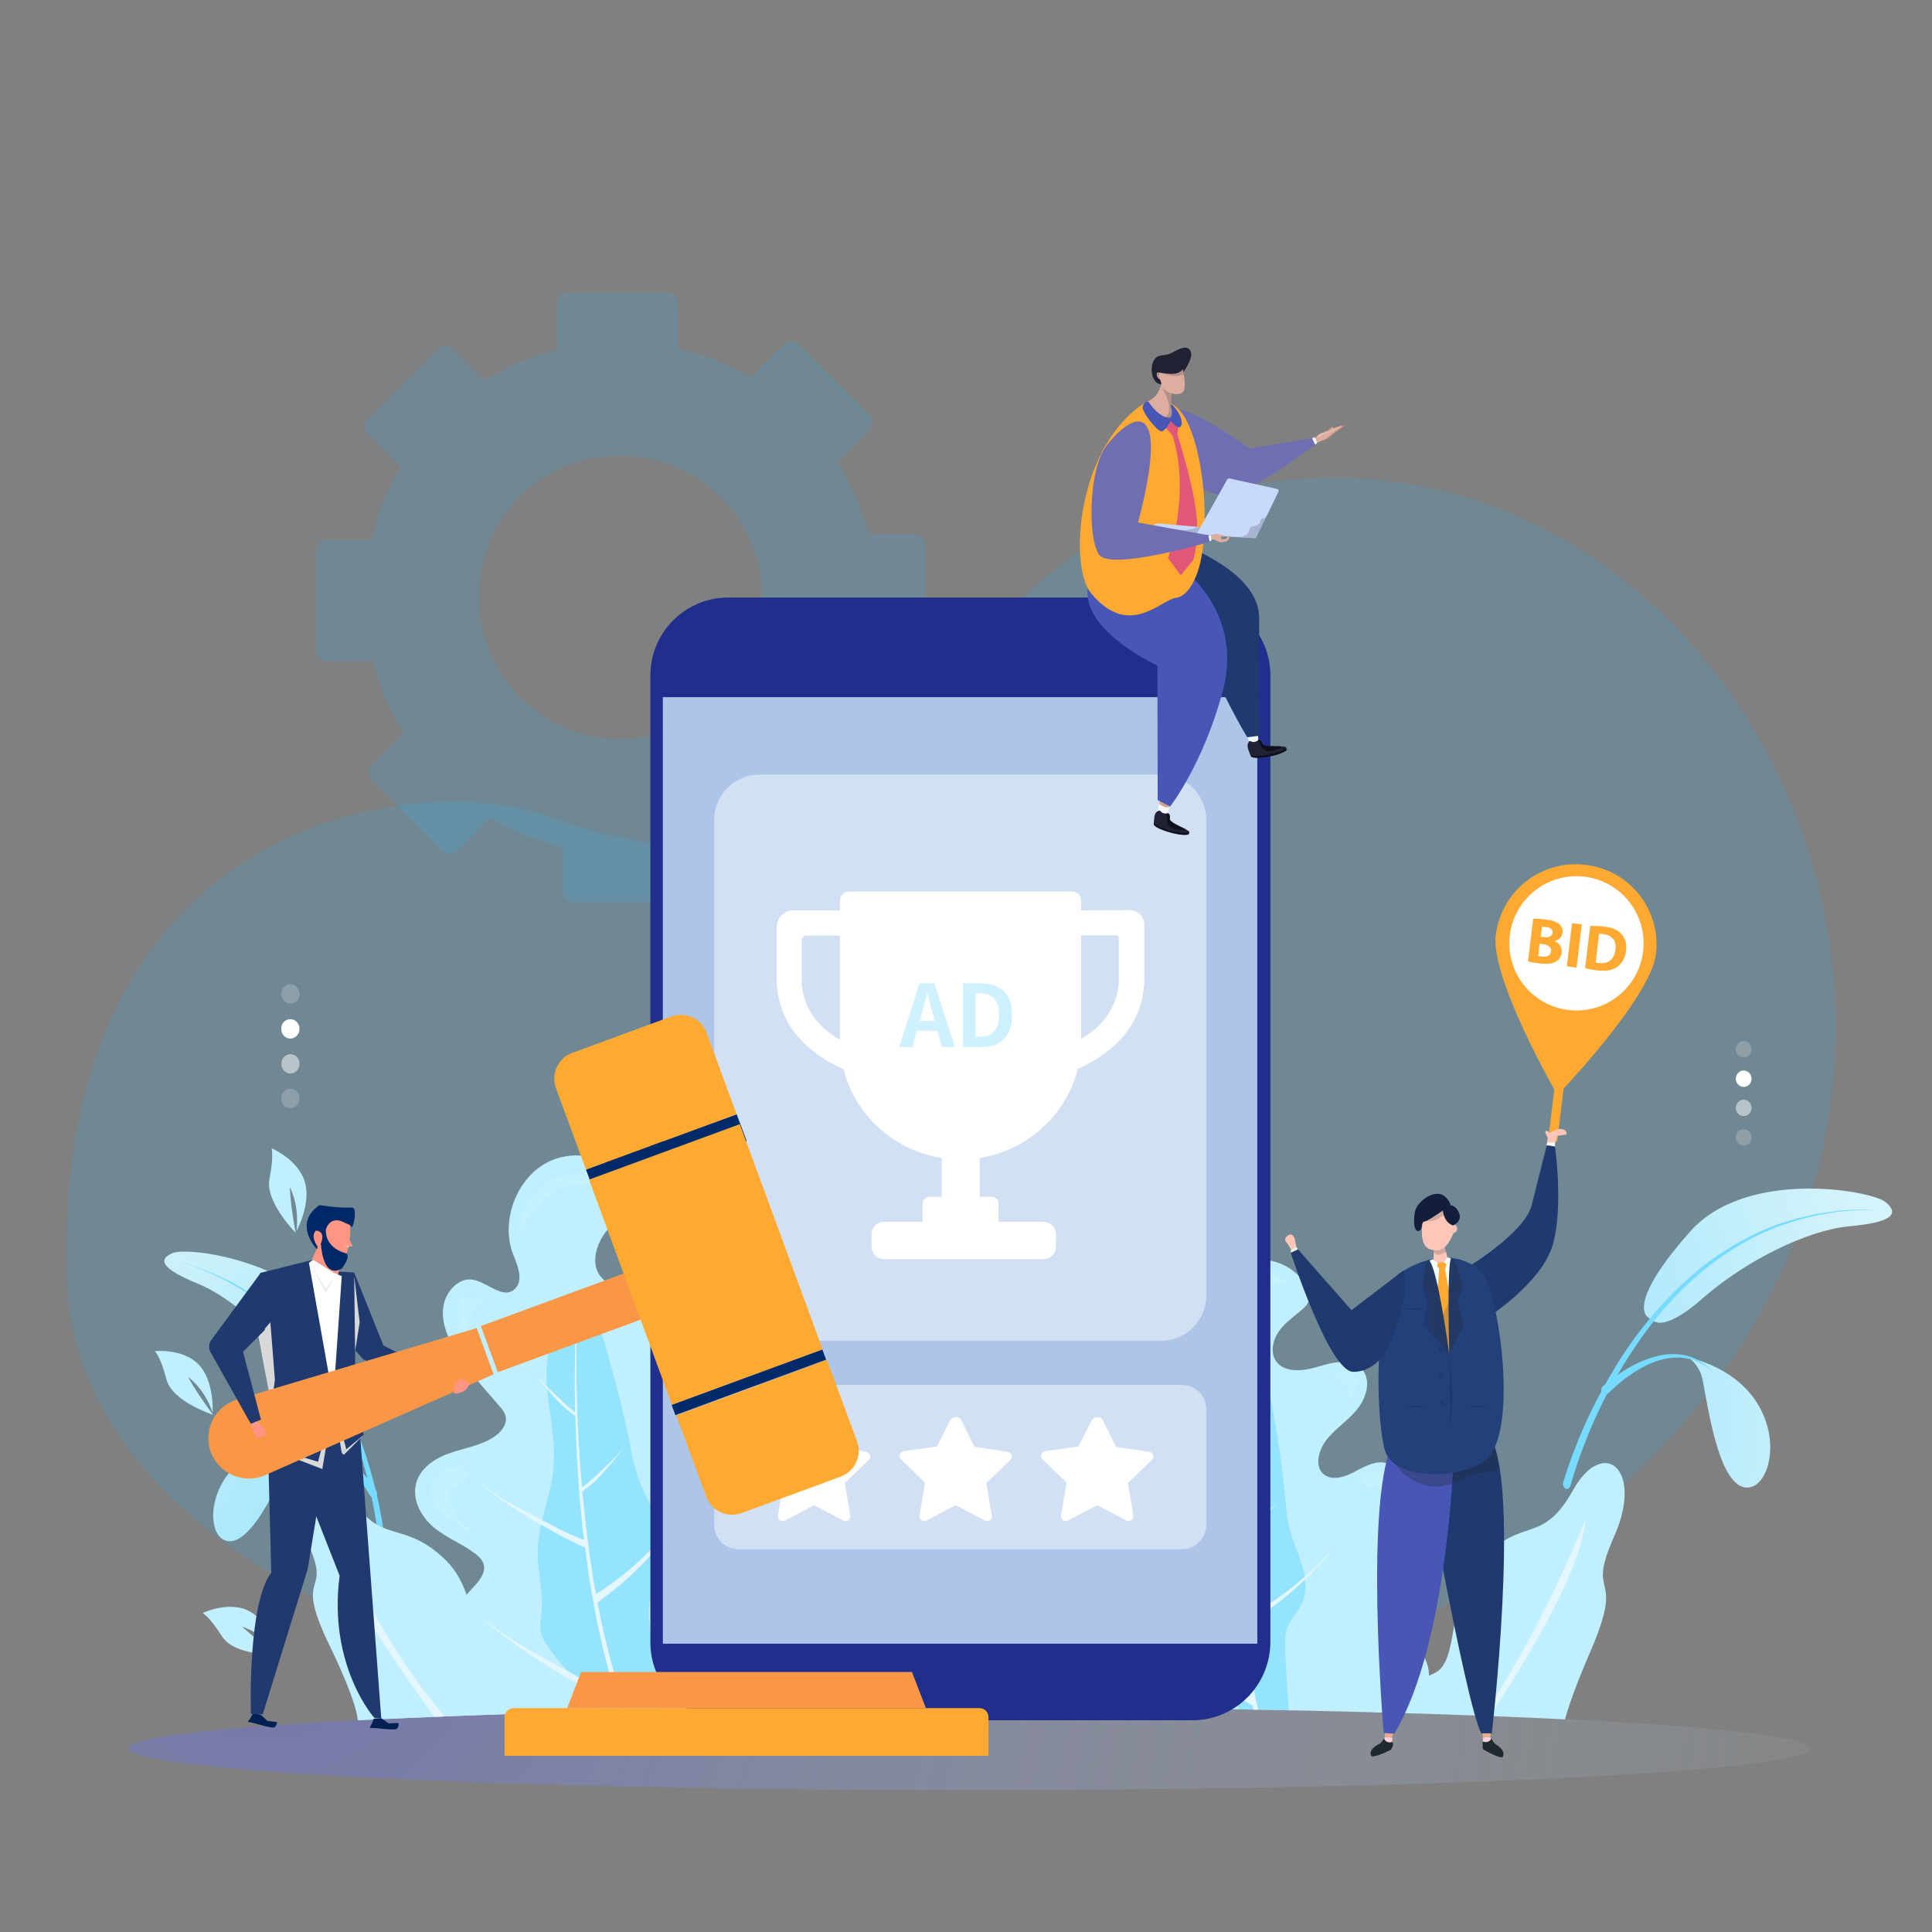 <?xml version="1.0" encoding="utf-8"?>
<!-- Generator: Adobe Illustrator 23.0.1, SVG Export Plug-In . SVG Version: 6.00 Build 0)  -->
<svg version="1.1" id="图层_1" xmlns="http://www.w3.org/2000/svg" xmlns:xlink="http://www.w3.org/1999/xlink" x="0px" y="0px"
	 viewBox="0 0 636 636" style="enable-background:new 0 0 636 636;" xml:space="preserve">
<rect x="0" y="0" width="636" height="636" fill="#808080" stroke="none"/>
<style type="text/css">
	.st0{opacity:0.2;fill:#33AEE7;enable-background:new    ;}
	.st1{clip-path:url(#SVGID_3_);}
	.st2{clip-path:url(#SVGID_4_);fill:url(#SVGID_5_);}
	.st3{opacity:0.5;fill:url(#SVGID_6_);enable-background:new    ;}
	.st4{clip-path:url(#SVGID_8_);}
	.st5{fill:url(#SVGID_9_);}
	.st6{fill:url(#SVGID_10_);}
	.st7{fill:#76DBFF;}
	.st8{fill:url(#SVGID_11_);}
	.st9{fill:url(#SVGID_12_);}
	.st10{fill:#C0F0FF;}
	.st11{opacity:0.6;}
	.st12{fill:#E4F7FF;}
	.st13{opacity:0.1;fill:#FFFFFF;enable-background:new    ;}
	.st14{opacity:0.2;fill:#FFFFFF;enable-background:new    ;}
	.st15{opacity:0.5;fill:#FFFFFF;enable-background:new    ;}
	.st16{fill:#FFFFFF;}
	.st17{fill:#202E8D;}
	.st18{fill:#ACC5E9;}
	.st19{fill:#D2E0F3;}
	.st20{fill:#FEAA32;}
	.st21{fill:#F99746;}
	.st22{fill:#002152;}
	.st23{fill:#203A6F;}
	.st24{fill:#002A69;}
	.st25{fill:#FF9683;}
	.st26{fill:#002868;}
	.st27{fill:#D1D3D4;}
	.st28{fill:#D8D8D8;}
	.st29{fill:#E6E7E8;}
	.st30{fill:#0C3879;}
	.st31{fill:#FDC6B8;}
	.st32{fill:#E9AA8E;}
	.st33{fill:#FAD1DE;}
	.st34{fill:#1E282D;}
	.st35{fill:#4856B5;}
	.st36{opacity:0.29;fill:#1C282B;enable-background:new    ;}
	.st37{fill:#EBEFDA;}
	.st38{fill:#22407A;}
	.st39{fill:#F1FFFE;}
	.st40{opacity:0.24;fill:#404A4F;enable-background:new    ;}
	.st41{fill:#121E3C;}
	.st42{fill:#E8AFA3;}
	.st43{fill:#233862;}
	.st44{fill:#D7A28E;}
	.st45{fill:#F2FAFF;}
	.st46{fill:#0F1019;}
	.st47{fill:#202234;}
	.st48{fill:#C68E7D;}
	.st49{fill:#E8AD80;}
	.st50{fill:#DDAE9F;}
	.st51{fill:#6F6EB2;}
	.st52{fill:#E05778;}
	.st53{opacity:0.25;fill:#383B4B;enable-background:new    ;}
	.st54{fill:#383B4B;}
	.st55{fill:#C8D9FB;}
	.st56{opacity:0.18;fill:#0F1019;enable-background:new    ;}
	.st57{enable-background:new    ;}
	.st58{fill:#CFF1FF;}
</style>
<g>
	<path class="st0" d="M104,181.2v33c0,1.9,1.5,3.4,3.4,3.4h15.3c2.2,8.5,5.6,16.5,10.2,23.7l0,0l-10.6,10.6c-1.3,1.3-1.3,3.5,0,4.8
		l23.3,23.3c1.3,1.3,3.5,1.3,4.8,0l10.9-10.9l0,0c7.3,4.4,15.4,7.7,24,9.6l0,0v14.9c0,1.9,1.5,3.4,3.4,3.4h33c1.9,0,3.4-1.5,3.4-3.4
		v-15.4l0,0c8.5-2.2,16.5-5.6,23.7-10.2l0,0l10.6,10.6c1.3,1.3,3.5,1.3,4.8,0l23.3-23.3c1.3-1.3,1.3-3.5,0-4.8l-10.9-10.9
		c4.4-7.3,7.7-15.4,9.6-24h15c1.9,0,3.4-1.5,3.4-3.4v-33c0-1.9-1.5-3.4-3.4-3.4h-15.4c-2.2-8.5-5.6-16.5-10.2-23.7l10.6-10.6
		c1.3-1.3,1.3-3.5,0-4.8l-23.3-23.3c-1.3-1.3-3.5-1.3-4.8,0l-10.9,10.9l0,0c-7.3-4.4-15.4-7.7-24-9.6v-15c0-1.9-1.5-3.4-3.4-3.4h-33
		c-1.9,0-3.4,1.5-3.4,3.4v15.4c-8.5,2.2-16.5,5.6-23.7,10.2l-10.6-10.6c-1.3-1.3-3.5-1.3-4.8,0L121,138c-1.3,1.3-1.3,3.5,0,4.8
		l10.9,10.9l0,0c-4.4,7.3-7.7,15.4-9.6,24h-14.9C105.6,177.8,104,179.3,104,181.2z M160.2,180.9c4.3-13.2,14.8-23.7,28-28.2
		c37.9-12.8,72.7,21.9,60.1,59.9c-4.4,13.2-14.9,23.7-28.1,28.1C182.4,253.3,147.8,218.8,160.2,180.9z"/>
	<g>
		<g>
			<defs>
				<polygon id="SVGID_1_" points="1,1 2,1 1,2 				"/>
			</defs>
			<defs>
				<polygon id="SVGID_2_" points="-1,-1 -2,-1 -1,-2 				"/>
			</defs>
			<clipPath id="SVGID_3_">
				<use xlink:href="#SVGID_1_"  style="overflow:visible;"/>
			</clipPath>
			<clipPath id="SVGID_4_" class="st1">
				<use xlink:href="#SVGID_2_"  style="overflow:visible;"/>
			</clipPath>
			
				<linearGradient id="SVGID_5_" gradientUnits="userSpaceOnUse" x1="-1.315" y1="399.864" x2="595.101" y2="173.395" gradientTransform="matrix(1 0 0 -1 0 633.732)">
				<stop  offset="0" style="stop-color:#000000"/>
				<stop  offset="1" style="stop-color:#FFFFFF"/>
			</linearGradient>
			<path class="st2" d="M180,268.6c-42.1-15.4-162.7,0-158,152.2s366.9,201.4,511.3,69.1c144.3-132.3,46.6-337.2-98.9-332.5
				S315.3,318.1,180,268.6z"/>
		</g>
	</g>
	<path class="st0" d="M180,268.6c-42.1-15.4-162.7,0-158,152.2s366.9,201.4,511.3,69.1c144.3-132.3,46.6-337.2-98.9-332.5
		S315.3,318.1,180,268.6z"/>
	<g>
		
			<radialGradient id="SVGID_6_" cx="222.916" cy="348.199" r="508.774" gradientTransform="matrix(1.15 0 0 -1.222 -169.471 943.727)" gradientUnits="userSpaceOnUse">
			<stop  offset="0" style="stop-color:#6469D4"/>
			<stop  offset="1" style="stop-color:#D4F3FB;stop-opacity:0"/>
		</radialGradient>
		<ellipse class="st3" cx="319.2" cy="575.6" rx="276.8" ry="13.7"/>
		<g>
			<g>
				<defs>
					<path id="SVGID_7_" d="M674.3,241.7H-77.4c-4.8,0-8.7,3.9-8.7,8.7v382.1c0,4.8,3.9,8.7,8.7,8.7h751.7c4.8,0,8.7-3.9,8.7-8.7
						V250.4C683,245.6,679.1,241.7,674.3,241.7z M320.2,589.4c-152.9,0-276.8-6.1-276.8-13.7c0-7.6,123.9-13.7,276.8-13.7
						S597,568.2,597,575.7C597,583.3,473.1,589.4,320.2,589.4z"/>
				</defs>
				<clipPath id="SVGID_8_">
					<use xlink:href="#SVGID_7_"  style="overflow:visible;"/>
				</clipPath>
				<g class="st4">
					<g>
						
							<radialGradient id="SVGID_9_" cx="1165.519" cy="627.733" r="189.492" gradientTransform="matrix(1.099 0.36 0.338 -1.168 -1303.346 884.066)" gradientUnits="userSpaceOnUse">
							<stop  offset="0" style="stop-color:#77DAFE"/>
							<stop  offset="1" style="stop-color:#D4F3FB"/>
						</radialGradient>
						<path class="st5" d="M101.6,474.8c0,0-2.9,0.7-5.1,3.8c-2.2,3-12.9,31.3-22.1,28.6C65.3,504.5,69.4,473.2,101.6,474.8z"/>
						
							<radialGradient id="SVGID_10_" cx="1165.517" cy="627.732" r="189.489" gradientTransform="matrix(1.099 0.36 0.338 -1.168 -1303.346 884.066)" gradientUnits="userSpaceOnUse">
							<stop  offset="0" style="stop-color:#77DAFE"/>
							<stop  offset="1" style="stop-color:#D4F3FB"/>
						</radialGradient>
						<path class="st6" d="M115,467c0,0-3.7,3.9-13-10.6c-9.3-14.4-24.7-28.8-36.6-33.7c-12-4.9-13.7-8-8.6-10.2s42.9,2.6,54.1,25.9
							C122.1,461.8,118.7,467.2,115,467z"/>
						<path class="st7" d="M127.9,521.9c-0.3-11.8-2.1-23.3-5-34.5c-1.5-5.6-3.3-11.1-5.4-16.5c-2.2-5.4-4.7-10.5-7.5-15.5
							c-1.4-2.5-3-4.9-4.6-7.2c-1.7-2.3-3.4-4.6-5.2-6.7c-3.7-4.3-7.7-8.3-12.1-11.7l-1.6-1.3c-0.6-0.4-1.1-0.8-1.7-1.2
							c-1.2-0.8-2.3-1.6-3.5-2.3c-2.4-1.4-4.7-2.9-7.3-4c-4.9-2.5-10.1-4.2-15.4-5.8c5.2,1.7,10.4,3.5,15.2,6.1
							c2.5,1.2,4.8,2.7,7.2,4.1c1.1,0.8,2.3,1.6,3.4,2.4c0.6,0.4,1.1,0.8,1.7,1.2l1.6,1.3c4.3,3.4,8.3,7.5,11.8,11.8
							c1.8,2.1,3.4,4.5,5.1,6.7c1.5,2.4,3.1,4.7,4.4,7.2c2.8,4.9,5.1,10.1,7.2,15.4c2,5.3,3.7,10.8,5,16.4c2.7,11.1,4.3,22.6,4.3,34
							v0.1c0,0.7,0.6,1.3,1.3,1.3C127.3,523.3,127.9,522.7,127.9,521.9C127.9,522,127.9,521.9,127.9,521.9z"/>
						<path class="st7" d="M123.9,490.8c-1.8-2.8-3.8-5.3-6-7.6c-2.2-2.3-4.6-4.4-7.4-6c-2.7-1.6-5.7-2.6-8.8-2.7
							c-3.1-0.1-6.1,1-8.7,2.6c2.7-1.5,5.7-2.2,8.7-1.9c3,0.3,5.8,1.5,8.2,3.2c2.5,1.7,4.7,3.8,6.6,6.2c1.9,2.3,3.7,4.9,5.2,7.6l0,0
							c0.3,0.6,1.1,0.9,1.7,0.5C124.1,492.3,124.3,491.5,123.9,490.8C124,490.8,124,490.8,123.9,490.8z"/>
					</g>
					<g>
						
							<radialGradient id="SVGID_11_" cx="190.57" cy="-2330.153" r="174.863" gradientTransform="matrix(1.127 0.244 0.229 -1.198 739.373 -2370.845)" gradientUnits="userSpaceOnUse">
							<stop  offset="0" style="stop-color:#77DAFE"/>
							<stop  offset="1" style="stop-color:#D4F3FB"/>
						</radialGradient>
						<path class="st8" d="M555.7,446.8c0,0,2.8,1.7,4.3,5.6s4.7,37.2,15.1,37.3C585.6,489.8,590.2,455.5,555.7,446.8z"/>
						
							<radialGradient id="SVGID_12_" cx="190.576" cy="-2330.157" r="174.854" gradientTransform="matrix(1.127 0.244 0.229 -1.198 739.373 -2370.845)" gradientUnits="userSpaceOnUse">
							<stop  offset="0" style="stop-color:#77DAFE"/>
							<stop  offset="1" style="stop-color:#D4F3FB"/>
						</radialGradient>
						<path class="st9" d="M543.8,434.3c0,0,2.8,5.3,16.7-6.9c13.9-12.2,34.2-22.4,48.2-23.7c14-1.3,16.8-4,12-8
							c-4.8-3.9-46-11.1-64.4,9.8C537.8,426.4,539.9,433.3,543.8,434.3z"/>
						<path class="st7" d="M514.6,488c3.7-12.3,8.9-23.8,15.2-34.7c3.1-5.4,6.6-10.7,10.4-15.6c3.8-4.9,7.9-9.6,12.4-13.9
							c2.2-2.2,4.6-4.1,6.9-6.1c2.4-1.9,4.9-3.8,7.4-5.4c5.1-3.3,10.5-6.2,16.1-8.4l2.1-0.8c0.7-0.3,1.4-0.5,2.1-0.7
							c1.4-0.4,2.9-0.9,4.3-1.3c2.9-0.6,5.8-1.5,8.8-1.8c5.9-1.1,11.9-1.2,17.8-1.1c-6,0.1-11.9,0.3-17.8,1.5c-3,0.4-5.8,1.3-8.7,2
							c-1.4,0.4-2.8,0.9-4.3,1.4c-0.7,0.2-1.4,0.5-2.1,0.7l-2.1,0.9c-5.6,2.2-10.8,5.2-15.8,8.6c-2.5,1.7-4.9,3.6-7.3,5.5
							c-2.3,2-4.6,4-6.7,6.2c-4.3,4.3-8.3,9-12,14c-3.6,5-6.9,10.2-10,15.6c-6,10.8-10.9,22.5-14.3,34.4v0.1c-0.2,0.8-1,1.2-1.7,1
							C514.8,489.6,514.3,488.8,514.6,488L514.6,488z"/>
						<path class="st7" d="M527.6,456.4c2.7-2.4,5.5-4.3,8.5-6.1c3-1.7,6.1-3.1,9.5-3.9c3.3-0.8,6.8-0.9,10.1,0s6.2,3,8.4,5.6
							c-2.4-2.4-5.4-4.2-8.6-4.8c-3.2-0.6-6.5-0.3-9.6,0.7s-6,2.5-8.8,4.4c-2.7,1.8-5.3,4-7.6,6.3l0,0c-0.6,0.6-1.4,0.5-2,0
							C527,457.9,527,457,527.6,456.4L527.6,456.4z"/>
					</g>
					<g>
						<g>
							<g>
								<path class="st10" d="M465.3,540.9c-3-3-6.7-5.3-9.4-8.7c-1-1.2-1.9-2.6-1.9-4.3c-0.2-3.3,2.8-5.9,4.8-8.6
									c6.2-8.3,4.5-19.8,2.4-29.7c-0.6-2.8-1.3-5.8-3.5-7.3c-3.3-2.2-7.7,0-11.2,1.9c-3.6,2-8.3,3.6-11.1,0.8
									c-2.7-2.8-1.2-7.9,1.4-11.2c2.9-3.6,7-6.2,9.9-9.8c3-3.6,4.7-9.2,2-12.8c-3.1-4.3-9.6-2.9-14.8-1.3
									c-5.1,1.6-11.9,2.2-14.3-2.6c-1.3-2.7-0.5-6.3,1.3-8.9s4.3-4.5,6.8-6.5c1.3-1.1,2.8-2.3,3.2-4c0.4-1.6-0.2-3.1-0.9-4.5
									c-4.2-7.7-14.2-10.9-22.2-7.1s-12.8,14-10.5,22.6c0.8,3.3,2.2,7.5-0.5,9.5c-3.6,2.7-7.2-3-11.3-3.9
									c-3.5-0.7-7.1,2.4-8.1,6.1c-1,3.6-0.1,7.5,1.3,10.9c2.7,6.5,7,12,10.8,17.9c0.6,0.9,1.2,1.9,1.3,3.1c0,1.9-1.6,3.5-3.2,4.5
									c-3.7,2.1-8.1,2.2-12.2,3s-8.6,2.7-10.3,6.8c-1.9,4.3,0.2,9.4,3.3,12.6c3.1,3.2,7.1,5.3,10.3,8.4c0.9,0.9,1.9,2,2,3.4
									c0.2,2.1-1.6,3.9-3.2,5.3c-8.6,7.5-17.2,15-25.8,22.4c-1.2,1-2.5,2.2-2.7,3.8c-0.1,0.8,0,1.5,0.2,2.3
									c2.1,7.8,9.3,12.9,16.9,14.8c6.5,1.6,13.3,1.2,20,0.9c1.1-1.3,2.6-2.2,4.8-2.4c19.5-1.7,38.8,1.4,58.3,1.1
									c3.9-1.9,8-3.6,11.8-5.7c4.2-2.4,8.6-6,9.3-10.9C470.9,548.1,468.4,543.9,465.3,540.9z"/>
							</g>
						</g>
						<g class="st11">
							<path class="st7" d="M408.1,563.1c0.9,1.5,1.7,3,2.4,4.5c4.7,0.2,9.4,0.4,14.2,0.7c-0.7-8.2-1.2-16.4-1.6-24.6
								c-0.1-2.9-0.2-6,1-8.7c1.1-2.5,3.1-4.4,4.3-6.8c2-4,1.5-8.8,0.2-13.1s-3.3-8.3-4.3-12.7c-0.8-3.4-1-6.8-1.3-10.3
								c-1.1-12-3.2-23.8-5.4-35.5c-0.1-0.7-0.3-1.4-0.8-1.8s-1.1-0.3-1.7-0.2c-5,1-8.9,5.4-10.7,10.5c-1.8,5-1.9,10.5-1.8,15.9
								s0.5,10.8-0.5,16.1c-1.5,7.7-5.9,14.7-6.7,22.5c-0.5,5.1,0.5,10.3-0.6,15.3c-0.3,1.6-0.9,3.2-0.8,4.8c0,1.6,0.7,3.2,1.4,4.6
								C398.7,551.3,404.2,556.6,408.1,563.1z"/>
						</g>
						<path class="st12" d="M402.2,555.6c3,2.1,6.9,3.9,10.1,5.8c0.5,2.2,1,4.3,1.6,6.5c0.5,0,1.1,0,1.6,0.1
							c-3-10.8-4.7-21.9-5.7-33.2c2.8-1.8,6.1-3.6,8.7-5.5c9.4-6.9,14.2-12.3,20.6-19.3l-0.1-0.1c-6.4,6.9-15,14.2-20.8,17.8
							c-2.1,1.3-5.3,3.2-8.6,4.8c-0.3-4-0.5-8-0.6-12.1l0,0c0,0,0-0.1,0-0.2c-0.1-2.4-0.1-4.7-0.2-7.1c0-2.8,0-5.7,0-8.5
							c1.2-0.7,2.5-1.4,3.5-2.2c3.2-2.6,6.2-5.4,9-8.5l0,0c-2.8,3-5.9,4.9-9.1,7.4c-1.1,0.8-2.2,1.5-3.3,2.2
							c0.3-15.6,1.5-31.3,3.7-46.7h-0.2c-1.4,8.8-2.4,17.6-3.2,26.5c-1-1.1-2.1-2.1-3-3.2c-2.6-3.2-5.2-5.8-7.3-9.5l0,0
							c2,3.7,4.4,7.2,7,10.4c0.9,1.2,2.2,2.3,3.3,3.4c-0.8,9.5-1.2,19.1-1.3,28.7c0,1.5,0,3.1,0,4.6c-2.4-1.4-4.8-2.6-7-4.2
							c-6.4-4.5-12.5-7.9-18.2-13.4l-0.1,0.1c5.6,5.6,11.7,10.2,18.1,14.9c2.1,1.5,4.8,3.4,7.2,4.7c0.3,13,1.2,26,3.7,38.7
							c-3.9-1.9-6.7-2.8-9.7-4.8c-8.3-5.8-15.7-10.8-23-17.9l-0.1,0.1C386.2,543,394,549.6,402.2,555.6z"/>
						<path class="st13" d="M421.6,420.8c0,0-17-6.9-22.1,12.9c0,0,6.3-11.6,17.2-11.2C427.6,423,421.6,420.8,421.6,420.8z"/>
						<path class="st13" d="M388.6,450.6c0,0-10.1,4.1-3.9,13.6C384.7,464.2,373.7,443.7,388.6,450.6z"/>
						<path class="st13" d="M438.8,452.5c0,0,9.8,4.9,3,13.9C441.8,466.4,454.2,446.8,438.8,452.5z"/>
						<path class="st13" d="M378.1,493.4c0,0-10.4,1.1-9.4,7.2s11.1,12.3,11.1,12.3s-8-7.2-6.4-11.9
							C374.9,496.3,380.2,501.5,378.1,493.4z"/>
						<path class="st13" d="M447.7,484.9c0,0,10-2.9,11.2,3.1c1.1,6-6.1,15.7-6.1,15.7s5-9.8,1.9-13.5
							C451.6,486.4,448.5,493.2,447.7,484.9z"/>
						<path class="st13" d="M457.3,543.9c0,0,10.4,0.5,9.7,6.6c-0.7,6.1-10.4,12.9-10.4,12.9s7.6-7.6,5.8-12.2
							C460.6,546.6,455.5,552.1,457.3,543.9z"/>
						<path class="st13" d="M372.4,536.5c-0.5-0.8-17.9,13.5-17.9,13.5s-3.3,12.6,13.5,14.3c0,0-11.2-5.2-9.7-12.4
							C358.3,551.9,380.1,547.3,372.4,536.5z"/>
					</g>
					<g>
						<g>
							<g>
								<path class="st10" d="M265.2,527c-4.1-3.2-8.9-5.5-12.6-9.2c-1.4-1.3-2.6-3-2.9-4.9c-0.7-4,2.6-7.7,4.7-11.3
									c6.5-11,2.9-24.8-0.9-36.6c-1.1-3.3-2.3-6.9-5.3-8.4c-4.3-2.2-9.3,1.1-13.5,4c-4.1,2.9-9.7,5.6-13.4,2.6s-2.5-9.5,0.2-13.8
									c3.1-4.9,7.7-8.6,10.9-13.4c3.2-4.9,4.5-11.9,0.8-15.9c-4.4-4.8-12.1-2.1-18.2,0.5c-6.1,2.7-14.2,4.5-17.8-1.1
									c-2-3.1-1.4-7.6,0.4-11.1c1.8-3.5,4.7-6.2,7.4-8.9c1.5-1.5,3.1-3.2,3.4-5.3c0.3-2-0.6-3.8-1.7-5.3
									c-6.1-8.7-18.8-11.2-28-5.4c-9.2,5.8-13.7,19-9.9,29.1c1.5,3.8,3.7,8.8,0.7,11.7c-4,3.8-9.2-2.6-14.4-3.1
									c-4.3-0.4-8.3,4-9.1,8.6s0.8,9.2,3,13.1c4.1,7.6,10.1,13.7,15.6,20.2c0.9,1,1.8,2.2,1.9,3.6c0.3,2.3-1.4,4.5-3.3,5.9
									c-4.3,3.1-9.5,3.9-14.4,5.5s-10.1,4.6-11.7,9.8c-1.7,5.6,1.5,11.4,5.7,14.9s9.4,5.4,13.7,8.7c1.3,1,2.5,2.2,2.8,3.8
									c0.5,2.5-1.4,5-3.2,6.9c-9.5,10.4-19.1,20.8-28.6,31.2c-1.3,1.4-2.7,3.1-2.8,5c0,1,0.2,1.9,0.6,2.8
									c3.6,9.2,13.1,14.4,22.6,15.6c8.1,1,16.3-0.4,24.5-1.9c1.1-1.7,2.9-3.1,5.5-3.6c23.5-4.9,47.6-3.9,71.3-7.2
									c4.6-2.9,9.3-5.5,13.7-8.7c4.9-3.6,9.7-8.5,10-14.7C272.9,535,269.3,530.3,265.2,527z"/>
							</g>
						</g>
						<g class="st11">
							<path class="st7" d="M198.3,562.6c1.3,1.7,2.4,3.4,3.5,5.2c5.8-0.5,11.6-0.9,17.4-1.2c-1.9-9.9-3.6-19.8-5.1-29.7
								c-0.5-3.6-1-7.3,0-10.7c1-3.2,3.2-5.8,4.3-8.9c1.9-5.1,0.7-11-1.4-16c-2.1-5-5.1-9.7-6.9-14.8c-1.4-4-2.2-8.2-3-12.4
								c-2.9-14.4-7-28.5-11.2-42.6c-0.2-0.8-0.5-1.7-1.2-2.1c-0.6-0.4-1.4-0.2-2.1,0c-6,1.9-10.1,7.9-11.7,14.3
								c-1.6,6.4-1,13.2-0.1,19.7s2,13.1,1.4,19.7c-0.8,9.7-5.3,18.8-5.2,28.5c0,6.3,1.9,12.5,1.3,18.8c-0.2,2-0.6,4-0.4,6
								c0.3,2,1.2,3.8,2.3,5.4C185.3,549.6,192.7,555.3,198.3,562.6z"/>
						</g>
						<path class="st12" d="M190.1,554.2c3.9,2.1,8.9,3.7,13.1,5.5c0.9,2.6,1.8,5.1,2.7,7.7c0.7-0.1,1.3-0.1,2-0.1
							c-5.1-12.7-8.6-26.1-11.2-39.7c3.2-2.6,7-5.3,9.9-8c10.5-9.8,15.8-17.1,22.6-26.6l-0.1-0.1c-7,9.4-16.5,19.5-23.1,24.8
							c-2.4,1.9-6,4.7-9.8,7.1c-0.9-4.9-1.7-9.7-2.3-14.6l0,0c0,0,0-0.1,0-0.2c-0.4-2.9-0.8-5.8-1.1-8.6c-0.4-3.5-0.7-6.9-1.1-10.4
							c1.3-1,2.8-2.1,4-3.2c3.6-3.6,6.9-7.5,9.9-11.7l0,0c-3.1,4.1-6.5,6.9-10.2,10.4c-1.2,1.1-2.5,2.1-3.8,3.2
							c-1.7-19.1-2.3-38.4-1.6-57.6h-0.2c-0.6,10.9-0.7,21.9-0.5,32.8c-1.4-1.1-2.8-2.2-4.1-3.5c-3.6-3.6-7.1-6.4-10.1-10.5l0,0
							c3,4.2,6.3,8.1,9.9,11.7c1.3,1.3,3,2.5,4.4,3.6c0.3,11.8,1,23.5,2.2,35.2c0.2,1.9,0.4,3.8,0.7,5.6c-3.1-1.3-6.2-2.5-9.1-4.1
							c-8.4-4.6-16.3-7.8-23.9-13.7l-0.1,0.1c7.6,6.1,15.6,10.8,24,15.5c2.8,1.5,6.4,3.4,9.4,4.7c2,15.8,4.9,31.5,9.6,46.7
							c-5-1.7-8.6-2.4-12.4-4.5c-10.9-5.9-20.5-10.8-30.4-18.5l-0.1,0.1C168.9,541.3,179.3,548.2,190.1,554.2z"/>
						<path class="st13" d="M196.2,386.9c0,0-21.6-5.9-25.3,19c0,0,6.1-15.1,19.5-16.2C203.9,388.7,196.2,386.9,196.2,386.9z"/>
						<path class="st13" d="M159.8,428.1c0,0-11.7,6.5-3,17.2C156.8,445.3,140.7,421.9,159.8,428.1z"/>
						<path class="st13" d="M221.4,423c0,0,12.6,4.5,5.4,16.5C226.8,439.5,239.4,413.8,221.4,423z"/>
						<path class="st13" d="M152.5,481.9c0,0-12.5,2.9-10.5,10.1c2,7.3,15.1,13.3,15.1,13.3s-10.7-7.6-9.4-13.5
							C149.1,485.9,156.2,491.5,152.5,481.9z"/>
						<path class="st13" d="M236.5,461.3c0,0,11.9-5.1,14,2.1c2.2,7.2-5.4,20-5.4,20s4.8-12.7,0.6-16.8
							C241.4,462.5,238.4,471.4,236.5,461.3z"/>
						<path class="st13" d="M255.8,531.9c0,0,12.8-0.9,12.7,6.7c-0.1,7.6-11,17.3-11,17.3s8.3-10.4,5.5-15.8
							C260.2,534.8,254.8,542.2,255.8,531.9z"/>
						<path class="st13" d="M151.2,535.3c-0.8-0.9-20.1,19.1-20.1,19.1s-2.3,15.8,18.3,15.5c0,0-14.3-4.7-13.5-13.7
							C136,556.2,162,547.4,151.2,535.3z"/>
					</g>
					<g>
						<path class="st10" d="M181,564.4l-63.6,4.6c0,0,3.5-1.7-9-27.5s2.1-14.9-7.9-35.2s4.2-30.3,14.6-13.9
							c10.3,16.4,17,7.8,30.6,20.2c13.7,12.4,7.2,31.4,16.7,35C171.9,551.2,191.5,559.8,181,564.4z"/>
						<path class="st12" d="M148,566.7l-3.7,0.3c-8.4-11.7-38.9-53-40.2-73.4C104,493.6,125.8,543.2,148,566.7z"/>
					</g>
					<g>
						<path class="st10" d="M230.6,569.2l69.2-3.4c0,0-4-1.6,6.3-35.4c10.3-33.8-4.2-18.2,4.2-44.8c8.3-26.6-8.3-37-17.4-15.2
							c-9.1,21.9-17.3,12.2-30.6,29.4c-13.2,17.3-3.9,40-13.7,45.8C238.8,551.6,218.7,565.1,230.6,569.2z"/>
						<path class="st12" d="M263.4,567.6l3.7-0.2c7.1-14.1,32.7-63.7,31.7-86.5C298.8,480.9,282.7,538.6,263.4,567.6z"/>
					</g>
					<g>
						<path class="st10" d="M454.2,569.3l60.3,4.7c0,0-3.3-1.8,8.9-30c12.2-28.1-1.8-16.3,8-38.3c9.8-22.1-3.6-33-13.6-15.1
							s-16.2,8.6-29.4,22.1c-13.2,13.5-7.3,34.2-16.4,38.2C463,554.9,444.2,564.3,454.2,569.3z"/>
						<path class="st12" d="M482.7,571.5l3.2,0.3c7.5-11.4,34.7-51.6,36-71.5C522,500.3,502.4,548.6,482.7,571.5z"/>
					</g>
					<path class="st10" d="M70.1,465.7c0,0-13.3-4.2-15.3-11.6c-1.9-7.4-3.8-9.3-3.8-9.3s9.2-1,14.4,4.4S70,465,70,465
						s-2.2-7.3-8.1-11.7C61.9,453.3,64.2,457.7,70.1,465.7z"/>
					<path class="st10" d="M97.3,405.8c0,0-10.1-10.2-8.6-17.7s0.7-10.1,0.7-10.1s8.6,3.6,10.9,10.9s-2.7,16.3-2.7,16.3
						s1.2-7.6-2.2-14.4C95.4,390.8,95.5,395.9,97.3,405.8z"/>
					<path class="st10" d="M91.3,544.7c0,0-14.1,0.5-18.2-6s-6.4-7.7-6.4-7.7s8.6-4.1,15.2-0.7c6.6,3.4,9.2,13.7,9.2,13.7
						s-4.4-6.3-11.4-8.5C79.8,535.5,83.3,539,91.3,544.7z"/>
					<g>
						<path class="st14" d="M574,371.7c1.4,0,2.6,1.2,2.6,2.7s-1.1,2.7-2.6,2.7c-1.4,0-2.6-1.2-2.6-2.7
							C571.5,372.9,572.6,371.7,574,371.7z"/>
						<path class="st15" d="M574,362c1.4,0,2.6,1.2,2.6,2.7s-1.1,2.7-2.6,2.7c-1.4,0-2.6-1.2-2.6-2.7C571.5,363.2,572.6,362,574,362
							z"/>
						<path class="st16" d="M574,352.4c1.4,0,2.6,1.2,2.6,2.7s-1.1,2.7-2.6,2.7c-1.4,0-2.6-1.2-2.6-2.7
							C571.5,353.6,572.6,352.4,574,352.4z"/>
						<path class="st14" d="M574,342.7c1.4,0,2.6,1.2,2.6,2.7s-1.1,2.7-2.6,2.7c-1.4,0-2.6-1.2-2.6-2.7
							C571.5,343.9,572.6,342.7,574,342.7z"/>
					</g>
					<g>
						<path class="st14" d="M95.6,358.4c1.7,0,3,1.4,3,3.2c0,1.8-1.4,3.2-3,3.2c-1.7,0-3-1.5-3-3.2
							C92.5,359.8,93.9,358.4,95.6,358.4z"/>
						<ellipse class="st15" cx="95.6" cy="350.2" rx="3" ry="3.2"/>
						<path class="st16" d="M95.6,335.5c1.7,0,3,1.5,3,3.2c0,1.8-1.4,3.2-3,3.2c-1.7,0-3-1.4-3-3.2
							C92.5,336.9,93.9,335.5,95.6,335.5z"/>
						<path class="st14" d="M95.6,324c1.7,0,3,1.5,3,3.2c0,1.8-1.4,3.2-3,3.2c-1.7,0-3-1.4-3-3.2C92.5,325.4,93.9,324,95.6,324z"/>
					</g>
				</g>
			</g>
		</g>
	</g>
	<g>
		<path class="st17" d="M392.5,566.3H239.7c-14.1,0-25.6-11.5-25.6-25.6V222.3c0-14.1,11.5-25.6,25.6-25.6h152.9
			c14.1,0,25.6,11.5,25.6,25.6v318.3C418.1,554.8,406.7,566.3,392.5,566.3z"/>
		<rect x="218.2" y="229.5" class="st18" width="195.7" height="311.6"/>
	</g>
	<path class="st19" d="M382.2,441.4H250c-8.2,0-14.9-6.7-14.9-14.9V269.9c0-8.2,6.7-14.9,14.9-14.9h132.2c8.2,0,14.9,6.7,14.9,14.9
		v156.6C397.1,434.7,390.4,441.4,382.2,441.4z"/>
	<path class="st19" d="M389.1,510h-146c-4.4,0-8-3.6-8-8v-38.1c0-4.4,3.6-8,8-8h146c4.4,0,8,3.6,8,8V502
		C397.1,506.4,393.5,510,389.1,510z"/>
	<g>
		<path class="st16" d="M266.1,467.7l-4.3,8.5l-10.8,1.5c-1.4,0.2-1.9,1.8-1,2.7l7.9,7.7l-1.8,10.8c-0.2,1.3,1.2,2.3,2.4,1.6l9.5-5
			l9.5,5c1.2,0.6,2.7-0.3,2.4-1.6l-1.8-10.7l7.9-7.6c1-0.9,0.4-2.5-1-2.7l-10.8-1.6l-4.2-8.5C269.4,466.1,266.9,466.1,266.1,467.7z"
			/>
		<path class="st16" d="M312.7,467.7l-4.3,8.5l-10.8,1.5c-1.4,0.2-1.9,1.8-1,2.7l7.9,7.7l-1.8,10.8c-0.2,1.3,1.2,2.3,2.4,1.6l9.5-5
			l9.5,5c1.2,0.6,2.7-0.3,2.4-1.6l-1.8-10.7l7.9-7.6c1-0.9,0.4-2.5-1-2.7l-10.8-1.6l-4.2-8.5C316.1,466.1,313.5,466.1,312.7,467.7z"
			/>
		<path class="st16" d="M359.3,467.7l-4.3,8.5l-10.8,1.5c-1.4,0.2-1.9,1.8-1,2.7l7.9,7.7l-1.8,10.8c-0.2,1.3,1.2,2.3,2.4,1.6l9.5-5
			l9.5,5c1.2,0.6,2.7-0.3,2.4-1.6l-1.8-10.7l7.9-7.6c1-0.9,0.4-2.5-1-2.7l-10.8-1.6l-4.2-8.5C362.7,466.1,360.2,466.1,359.3,467.7z"
			/>
	</g>
	<g>
		<g>
			<path class="st20" d="M325.4,578H166.1v-12.7c0-1.7,1.3-3,3-3h153.3c1.7,0,3,1.3,3,3L325.4,578L325.4,578z"/>
			<polygon class="st21" points="304.8,562.3 186.7,562.3 191.3,550.4 300.2,550.4 			"/>
		</g>
		<g>
			<path class="st22" d="M85.9,564.5l2.1,2l3.2,0.4c0,0-0.1,2-1.6,1.8c-1.6-0.2-5.8-1.4-5.8-1.4l-2.2-0.5l1-1.5l0.7-1.3L85.9,564.5z
				"/>
			<path class="st22" d="M125.5,565.6l2.4,1.7l3.3-0.1c0,0,0.3,2-1.3,2.1s-6-0.4-6-0.4l-2.2-0.1l0.8-1.6l0.5-1.4L125.5,565.6z"/>
			<path class="st23" d="M109.3,426.7l-0.8,45.6l-7.2,44.2l-14.8,47.8l-3.9-0.1c0,0-1.2-36.1,6.7-46.5l-1.1-42.2L109.3,426.7z"/>
			<path class="st23" d="M118.3,469.3l7.2,96.3h-2.1c-0.1,0.2-15.5-17.2-11.6-46.9l-12.6-32l7.5-19.7L118.3,469.3z"/>
			<polygon class="st24" points="242.5,366.8 245.8,375.6 195.7,392.6 192.9,385 			"/>
			
				<rect x="220.4" y="453.3" transform="matrix(0.938 -0.345 0.345 0.938 -142.031 113.318)" class="st24" width="52.9" height="3.6"/>
			<g>
				<polygon class="st23" points="116.6,418.9 126.2,442.9 146.3,453.2 145.2,456.2 119.7,447.6 112.5,439.6 				"/>
				<g>
					<polygon class="st25" points="104.8,402.9 108.9,406.3 112.9,410.8 111.2,421.2 107.5,423.1 100.3,420.1 104.2,411.2 
						102.1,408 					"/>
					<g>
						<path class="st25" d="M115.2,401c0,0,1,11.7-3,14.1c0,0-6-0.6-6.3-11.6C106,403.5,110.7,398.4,115.2,401z"/>
					</g>
					<g>
						<path class="st26" d="M105.2,396.7c0,0,6.5,1.1,10.6,0.8c1.6-0.1,1,4.2,0.4,5.8c-0.6,1.5,0,0-2.4-0.6c0,0-4.6-3.2-6.5,1.9
							c0,0-0.9,5.9,6.6,8c0,0,1.9,0.5-1.3,4.9c0,0-5.9,4.6-7-8.1c0,0,1.9-4-1.6-4.3c0,0-2,1.5,0.5,5.2l-0.1,1
							C104.3,411.3,96.2,402.8,105.2,396.7z"/>
					</g>
					<g>
						<path class="st25" d="M114.3,406.7l1.7,3.3c0.1,0.2-0.1,0.4-0.3,0.4l-2.3-0.4L114.3,406.7z"/>
					</g>
					<polygon class="st27" points="114.9,410.2 113.1,410 114.8,410.6 					"/>
				</g>
				<path class="st23" d="M103.1,414.7l5.7,10.5l2.8-6.6l5,0.3l0.3,15.6v15l2.8,22.9L106,483.6l-22.6-8l5-18l-0.9-5.3
					c-0.2-0.4-4.7-22.7-4.7-23.1l-0.4-2.9l3.4-7.3L103.1,414.7z"/>
				<polygon class="st28" points="83.6,474.9 106.1,483.6 109.7,462.2 104.7,481.2 				"/>
				<polygon class="st16" points="101.7,415.7 109.7,460.8 112.5,420.1 109.7,418.9 103.1,414.7 				"/>
				<polygon class="st16" points="108.6,468.8 111.8,468.8 111.8,468.8 109.7,460.8 				"/>
				<polygon class="st29" points="110.5,420.1 107.2,424.3 102.5,416.6 107.2,425.4 				"/>
				<polygon class="st30" points="90.7,464.6 100.4,466.9 99.3,468.2 90.1,464.8 				"/>
				<polygon class="st28" points="111.8,468.8 114,477.1 112.5,478.3 111.1,469.8 108.6,469.8 108.6,468.8 				"/>
				<polygon class="st28" points="119.7,472.4 114,477.1 112.5,478.3 113.2,478.9 				"/>
				<polygon class="st28" points="85,439.9 89,435.3 90.5,454.2 88.6,467.9 84.5,467.9 88.4,457.6 				"/>
				<polygon class="st28" points="118.4,435.3 116.6,420.1 116.9,444.8 				"/>
				<g>
					
						<rect x="159.7" y="426.8" transform="matrix(0.938 -0.345 0.345 0.938 -138.764 91.286)" class="st21" width="54" height="16.2"/>
					<path class="st21" d="M69.4,478L69.4,478c-2.6-7.2,1.3-15.1,8.7-17.3l78.8-23.5l5.6,15.2l-75.2,33.2
						C80.2,488.7,72.1,485.2,69.4,478z"/>
					<g>
						
							<rect x="206.2" y="376.8" transform="matrix(0.938 -0.345 0.345 0.938 -129.495 106.014)" class="st20" width="52.9" height="79"/>
						<path class="st20" d="M282.1,474.4l-9.9-26.8l-49.6,18.3l9.9,26.8c1.7,4.7,6.9,7.1,11.6,5.4l32.6-12
							C281.5,484.3,283.9,479.1,282.1,474.4z"/>
						<path class="st20" d="M242.5,366.8l-9.9-26.8c-1.7-4.7-6.9-7.1-11.6-5.4l-32.6,12c-4.7,1.7-7.1,6.9-5.4,11.6l9.9,26.8
							L242.5,366.8z"/>
					</g>
				</g>
				<path class="st23" d="M85.9,418.9l-16.4,22.3c-0.8,1.1-0.9,2.7-0.2,3.9l13.3,23.7l3.3-1.5L80,445l7.2-7.2L85.9,418.9z"/>
				<polygon class="st25" points="84.5,467.9 87.2,470.2 87.5,472.4 84.5,473.5 82.5,468.8 				"/>
				<path class="st25" d="M149.5,458.8v-3.1l2.1-2.1l2.9,1.8C154.5,455.3,154.2,458.6,149.5,458.8z"/>
			</g>
		</g>
	</g>
	<g>
		<g>
			<g>
				<path class="st20" d="M545.1,314.2c-1.8,14.5-32.4,46.3-32.4,46.3s-22.1-38.2-20.3-52.7c1.8-14.5,15-24.9,29.5-23.1
					C536.6,286.4,546.9,299.6,545.1,314.2z"/>
				
					<ellipse transform="matrix(6.567676e-02 -0.998 0.998 6.567676e-02 174.902 807.999)" class="st16" cx="518.9" cy="310.6" rx="22.1" ry="22.1"/>
				<g>
					<path class="st20" d="M504.7,302.5c0.9-0.1,2.6,0,4.2,0.2c2,0.2,3.1,0.6,4.1,1.3c0.9,0.6,1.5,1.7,1.4,3c-0.2,1.3-1,2.4-2.7,2.8
						l0,0c1.6,0.6,2.6,2,2.4,3.9c-0.2,1.3-0.9,2.2-1.8,2.8c-1.1,0.7-2.9,1-5.8,0.6c-1.6-0.2-2.8-0.4-3.5-0.6L504.7,302.5z
						 M506.4,314.7c0.3,0.1,0.7,0.1,1.2,0.2c1.5,0.2,2.8-0.2,3-1.7c0.2-1.4-1-2.2-2.7-2.4l-1.1-0.1L506.4,314.7z M507.2,308.4
						l1.1,0.1c1.7,0.2,2.7-0.4,2.8-1.4c0.1-1.1-0.6-1.7-2.1-1.9c-0.7-0.1-1.1-0.1-1.4-0.1L507.2,308.4z"/>
					<path class="st20" d="M520.7,304.3l-1.7,14.2l-3.2-0.4l1.7-14.2L520.7,304.3z"/>
					<path class="st20" d="M523.5,304.8c1.2,0,2.8,0,4.4,0.2c2.7,0.3,4.4,1,5.6,2.2c1.3,1.3,2.1,3.1,1.8,5.7
						c-0.3,2.7-1.6,4.5-3.1,5.5c-1.7,1.1-4,1.4-6.8,1c-1.7-0.2-2.8-0.5-3.6-0.7L523.5,304.8z M525.3,316.8c0.3,0.1,0.7,0.2,1.1,0.2
						c2.9,0.4,5-1,5.4-4.4c0.4-3-1.2-4.7-3.9-5.1c-0.7-0.1-1.2-0.1-1.5-0.1L525.3,316.8z"/>
				</g>
			</g>
			
				<rect x="495.8" y="357.1" transform="matrix(0.121 -0.993 0.993 0.121 95.032 824.481)" class="st20" width="34.2" height="3"/>
		</g>
		<path class="st31" d="M509.1,377.4h2.6l0.9-3.5l3-0.4c0,0,0.6-1.5-1.5-1.8c-2-0.3-3.8,1.3-3.8,1.3s-1.1-1-1.5-0.7s0.7,2.2,0.7,2.2
			L509.1,377.4z"/>
		<path class="st16" d="M509.2,377.3c0,0-0.1-1.3,0.4-1.2c0.5,0.1,2.1-0.2,2.2,0.2c0.1,0.4,0.1,0.9,0.1,1.4
			C511.8,378.2,509.3,377.3,509.2,377.3z"/>
		<path class="st23" d="M482.8,417.3c0,0,19.9-11.7,21.6-21.3c0.2-0.9,4.8-19,4.8-19l2.7,0.4c0,0,2.8,20-0.7,32.2
			c-3.4,12.3-20.5,23.4-20.5,23.4L482.8,417.3z"/>
		<g>
			<g>
				<polygon class="st32" points="490.7,570.2 490.6,573.8 488.4,573.8 487.9,569.8 				"/>
				<path class="st33" d="M490.8,572.2c0.2,0.4-0.1,1.7-0.1,1.7l-2.3-0.1c0,0-0.5-1.6-0.2-1.7C489.3,571.9,490.3,571.7,490.8,572.2z
					"/>
				<path class="st34" d="M488.5,576c0.6,0.4,5.7,3.2,6.2,2.3s0.4-2.4-2.3-4.1c-1.1-0.7-1.6-2.4-1.5-1.9c0,0.6-1.3,1.5-2.3,1.1
					c-0.6-0.2-0.6,0.4-0.5,1.2l0,0C488,575.3,488.2,575.9,488.5,576z"/>
			</g>
			<path class="st23" d="M467.1,473.7c0,0,15.1,86.1,20.5,96.9h3.5c0,0,9.2-79.2-0.2-97.1C490.8,473.5,481.2,467.6,467.1,473.7z"/>
		</g>
		<g>
			<g>
				<polygon class="st32" points="455.9,570.2 455.8,573.8 458,573.9 458.7,570 				"/>
				<path class="st33" d="M455.7,572.1c-0.2,0.4,0,1.7,0,1.7h2.3c0,0,0.6-1.6,0.3-1.7C457.2,571.9,456.1,571.8,455.7,572.1z"/>
				<path class="st34" d="M457.7,576.1c-0.7,0.4-5.9,2.8-6.3,1.9c-0.5-0.9-0.3-2.4,2.6-3.9c1.2-0.6,1.7-2.3,1.7-1.8
					c-0.1,0.6,1.2,1.6,2.3,1.2c0.6-0.2,0.6,0.5,0.5,1.3l0,0C458.2,575.4,458,576,457.7,576.1z"/>
			</g>
			<path class="st35" d="M478.7,475.7c0,0-1.4,64.4-19.7,95l-3.5-0.2c0,0-6.8-79.6,3.7-96.9C459.2,473.6,465,468.7,478.7,475.7z"/>
			<path class="st36" d="M462,485c2.6,2.4,5.7,3.8,9.2,4.3c3.8,0.5,7.2-1.1,10.6-2.6c1.7-0.7,3.3-1.4,5.1-1.8
				c0.9-0.2,1.9-0.3,2.8-0.3c0.7,0,1.5,0.1,2.2-0.2c0.7-0.4,1.2-1,1.6-1.7c-0.7-3.9-1.5-7.1-2.7-9.3c0,0-8.2-5.1-20.7-1
				c-7.6-1.7-10.9,1.1-10.9,1.1c-0.9,1.4-1.6,3.2-2.2,5.4C458.5,481.2,460.1,483.2,462,485z"/>
		</g>
		<g>
			<path class="st31" d="M426.8,410.8l-0.6-3.1c0,0-0.6-1.6-1.6-1.3c-1,0.3-2.1,1.5-1.2,2.5c1,1,1.8,2.9,1.8,2.9
				S426.8,410.9,426.8,410.8z"/>
			<path class="st37" d="M427.2,411.7c-0.1-0.1,0-1.2-0.5-1.1s-1.7,0.7-1.8,1.1c-0.1,0.4,0.5,1.4,0.5,1.4S427.4,412,427.2,411.7z"/>
		</g>
		<path class="st38" d="M455.8,477.1c-3.5-14.1-2.8-52.7,4.9-57.9c7.7-5.3,14.2-5.1,14.2-5.1s7.6-0.9,12.9,4.8
			c5.3,5.7,11.7,48.5,2.7,60.2C484.3,487.1,458.6,488.2,455.8,477.1z"/>
		<path class="st23" d="M461.7,430.6c0,0,5.5,0.2,7.1-0.1C468.9,430.5,466.6,432.1,461.7,430.6z"/>
		<path class="st23" d="M462.5,462.7c0,0,5.5,0.2,7.1-0.1C469.7,462.6,467.4,464.2,462.5,462.7z"/>
		<path class="st23" d="M482.8,462.7c0,0,5.5,0.2,7.1-0.1C489.9,462.6,487.6,464.2,482.8,462.7z"/>
		<polygon class="st23" points="469.4,422.4 468.2,423.2 469.9,428.5 468.5,436.2 477.1,445.7 		"/>
		<polygon class="st39" points="471.8,414.5 474,416.1 476.5,413.9 478,414.4 477,445.7 469.9,415.2 		"/>
		<path class="st31" d="M472.1,408.9l-0.2,5.5c0,0,0.6,1.1,2,1.5s2.6-2,2.6-2l-1.4-5.3L472.1,408.9z"/>
		<path class="st40" d="M476.1,412.3l-0.9-3.7l-3.1,0.3l-0.1,3.5C473.9,414,474.5,412.2,476.1,412.3z"/>
		<g>
			<path class="st31" d="M468.6,401.1c-0.7,2.4-1.2,8.5,1.6,9.9c2.9,1.4,5.3,0.3,6.7-2c1.4-2.3,1.5-3,1.5-3s1.7-0.5,1.2-2
				c-0.6-1.5-1.4-0.5-1.4-0.5s-0.4-4.6-3.7-6.5C471.2,395.2,469.1,399.3,468.6,401.1z"/>
			<path class="st40" d="M468.7,402c0.4,0,0.7,0,1.1,0c4.2,0.3,3.6-2.3,7.5-2c-0.6-1.1-1.4-2.3-2.7-3c-3.3-1.8-5.4,2.3-5.9,4.1
				c-0.1,0.3-0.2,0.6-0.2,0.9C468.4,402,468.5,402,468.7,402z"/>
			<path class="st41" d="M476.1,397.7c0,0-5.7,4.1-7.1,4.4c-1.5,0.2-0.4,2.6-1.9,3.1s-2-2.7-1.3-6.3c0.7-3.6,7-8.1,10.2-4.7
				C479.2,397.6,476.1,397.7,476.1,397.7z"/>
			<path class="st41" d="M474.9,397.5c0,0-0.1,4.7,3.4,5.9c0,0,3-1.1,2.1-3.9C479.4,396.7,477,396,474.9,397.5z"/>
			<path class="st42" d="M478.3,404c0,0,0.6-0.7,0.9-0.2s-0.4,1.4-0.4,1.4s0.6-0.8,0.3-1.1C478.7,403.8,478.3,404.1,478.3,404z"/>
		</g>
		<polygon class="st20" points="473.3,415.7 475.3,415.5 476.2,416.2 475.7,417.8 479,436.1 476.9,445.8 472.3,435.5 473.8,417.7 
			473.1,416.8 		"/>
		<path class="st40" d="M477.4,426.9c-0.3,0.8-0.6,1.7-0.9,2.5c-0.9,2.2-1.9,4.4-2.8,6.6c-0.2,0.4-0.4,0.9-0.6,1.3l3.9,8.6l2.1-9.7
			L477.4,426.9z"/>
		<path class="st43" d="M477.8,414c-1.6,1.5-0.7,31.8-0.7,31.8l4.7-9.8l-2-7.7l1.8-5C481.6,423.4,479.6,414.6,477.8,414z"/>
		<path class="st43" d="M470.3,414.7c3,2.4,6.8,31.3,6.8,31.3l-6.6-9.2l0.3-9l-2.6-4.7C468.2,423.2,469.4,414.9,470.3,414.7z"/>
		<path class="st23" d="M477.1,445.7l0.3,24.5c0,0,1.1-8.3,0.7-13.8C477.8,450.8,477.1,445.7,477.1,445.7z"/>
		<path class="st23" d="M475.2,444.2c0,0.4-0.4,0.8-0.8,0.8s-0.8-0.4-0.8-0.8s0.4-0.8,0.8-0.8C474.9,443.4,475.2,443.7,475.2,444.2z
			"/>
		<path class="st23" d="M475.2,452.7c0,0.4-0.4,0.8-0.8,0.8s-0.8-0.4-0.8-0.8s0.4-0.8,0.8-0.8C474.9,451.9,475.2,452.3,475.2,452.7z
			"/>
		<path class="st23" d="M475.6,461.7c0,0.4-0.4,0.8-0.8,0.8s-0.8-0.4-0.8-0.8s0.4-0.8,0.8-0.8C475.2,460.9,475.6,461.3,475.6,461.7z
			"/>
		<path class="st23" d="M461.9,418.3l-17,13l-17.6-20l-2.4,1.1c0,0,12.7,39.2,20.6,39.2c7.8,0,11.6-8.1,11.6-8.1
			S464.9,425.6,461.9,418.3z"/>
	</g>
	<g>
		<g>
			<g>
				<path class="st44" d="M414,244.8c0,0,0.2-4.8-0.5-5s-3.2-0.7-3.5-0.3s1.8,5.9,2.5,6.4C413.1,246.5,413.9,246.1,414,244.8z"/>
				<path class="st14" d="M412.4,244.1c0.3-0.7,0.5-1.5,0.8-2.2c0.1-0.4,0.2-0.7,0.4-1.1c0.1-0.1,0.1-0.3,0.2-0.4
					c0.3,1.3,0.2,4.5,0.2,4.5c-0.1,1.3-0.8,1.7-1.5,1.1c-0.1-0.1-0.3-0.3-0.4-0.7C412.1,244.9,412.3,244.5,412.4,244.1z"/>
				<path class="st45" d="M413.2,242c0.3-0.1,0.5-0.3,0.8-0.4c0.5,2.1,0,3.2,0,3.2c-0.1,1.3-0.9,1.7-1.6,1.2c-0.4-0.3-1.6-2.5-2-4
					C411.1,242.3,412.6,242.3,413.2,242z"/>
			</g>
			<path class="st46" d="M422.9,246.1h0.5c0,0,0.3,0.6,0.1,0.9c-0.2,0.3-2,1.4-5.9,2.1c-3.9,0.7-5.8,0.4-5.9-0.3
				C411.7,248.1,421.6,248.1,422.9,246.1z"/>
			<path class="st47" d="M411.7,248.8c5.5,0.6,12.9-2.3,11.5-2.9c-0.3-0.1-0.8-0.2-1.5-0.2c-2.2-0.1-5.7,0.2-6.1-0.8
				c-0.4-1.3-1.2-1.4-1.3-1.3c0,0-0.1,0.1-0.3,0.2c-0.4,0.3-1.2,0.6-1.8,0.4c-0.8-0.3-0.9-0.4-1.1,0
				C410.4,245.3,410.6,246.1,411.7,248.8z"/>
			<path class="st46" d="M414.1,243.8c0.1,0.3,0.4,0.6,0.6,0.9c0.6,0.7,0.1,1.2,1.6,2.2c1.5,1.1,4.4-0.3,5.2-0.7
				c0.5-0.3,0.4-0.4,0.2-0.5c-2.2-0.1-5.7,0.2-6.1-0.8c-0.4-1.3-1.2-1.4-1.3-1.3C414.3,243.6,414.2,243.7,414.1,243.8z"/>
		</g>
		<g>
			<g>
				<path class="st44" d="M383.5,268.6c0,0,2.3-4.3,1.7-4.7c-0.6-0.5-2.6-2-3-1.8s-1,6.1-0.6,6.9S382.9,269.8,383.5,268.6z"/>
				<path class="st14" d="M382.5,267.3c0.6-0.5,1.1-1.1,1.7-1.7c0.3-0.3,0.5-0.6,0.8-0.8c0.1-0.1,0.2-0.2,0.3-0.3
					c-0.3,1.3-1.8,4.1-1.8,4.1c-0.7,1.1-1.5,1.1-1.9,0.3c-0.1-0.1-0.1-0.4-0.1-0.8C381.8,267.9,382.1,267.6,382.5,267.3z"/>
				<path class="st45" d="M384,265.8c0.3,0,0.6,0,0.9,0c-0.5,2.1-1.4,2.9-1.4,2.9c-0.7,1.2-1.5,1.2-2,0.4c-0.3-0.5-0.4-2.9,0-4.5
					C382.1,265.1,383.4,265.7,384,265.8z"/>
			</g>
			<path class="st46" d="M391,273.7l0.5,0.2c0,0,0,0.6-0.3,0.8c-0.3,0.2-2.4,0.4-6.2-0.7c-3.8-1.1-5.4-2.2-5.2-2.8
				C380,270.5,388.9,274.9,391,273.7z"/>
			<path class="st47" d="M379.8,271.2c4.7,3,12.6,3.6,11.6,2.5c-0.2-0.2-0.7-0.5-1.2-0.8c-2-1-5.2-2.3-5.1-3.4
				c0.2-1.4-0.4-1.8-0.6-1.7c0,0-0.2,0-0.3,0c-0.5,0-1.4,0-1.8-0.4c-0.6-0.6-0.7-0.7-1-0.5C380.1,267.5,380,268.3,379.8,271.2z"/>
			<path class="st46" d="M384.1,267.8c0,0.3,0,0.7,0.1,1.1c0.2,0.8-0.4,1.1,0.5,2.7s4.1,1.7,5,1.6c0.6,0,0.5-0.2,0.4-0.3
				c-2-1-5.2-2.3-5.1-3.4c0.2-1.4-0.4-1.8-0.6-1.7C384.4,267.7,384.3,267.7,384.1,267.8z"/>
		</g>
		<g>
			<g>
				<g>
					<path class="st44" d="M436.3,143.5c0,0,1-0.3,1.4-1s1.3-1.2,1.3-1.5s-0.2-0.6-0.8-0.2c-0.8,0.5-0.8,1-1.4,1.1s-1.2,0.4-1.8,1.2
						C434.5,143.9,435.4,143.8,436.3,143.5z"/>
				</g>
				<path class="st48" d="M440.7,140.6c-1.5,0.7-3.4,1.6-4,1.7c-0.3,0-0.7,0.1-1,0.2c-0.2,0.1-0.4,0.1-0.5,0.2
					c-1.1,1.6,0.1,2.2,0.2,2.3c0.2-0.1,1-0.3,1.2-0.4c1.5-0.7,1.8-1.4,2.6-2c0.9-0.6,3.4-2.2,3.3-2.6
					C442.4,139.9,441.6,140.2,440.7,140.6L440.7,140.6z"/>
				<path class="st49" d="M437.8,142.6c-0.2,0.1-0.3,0.2-0.5,0.3c-0.1,0.1-0.2,0.1-0.2,0.2c-0.1,0-0.2,0.1-0.3,0.1
					c-0.2,0-0.4,0.1-0.6,0.1s-0.4,0.1-0.6,0.2c0.2-0.1,0.4-0.1,0.6-0.1s0.4,0,0.6-0.1s0.4-0.2,0.5-0.3
					C437.5,142.8,437.6,142.7,437.8,142.6z"/>
				<path class="st14" d="M442.5,140.2c0,0-0.5,0.2-0.5,0.3s0,0.1,0.1,0.1C442.1,140.5,442.5,140.2,442.5,140.2z"/>
				<path class="st50" d="M433.4,143.8c-0.7,0.8-2.9,0.9-3.1,1c-0.2,0.2,0.4,1.7,0.7,1.9c0,0,3.3-1.2,4.8-1.9s1.8-1.4,2.6-2
					c0.9-0.6,3.4-2.2,3.3-2.6c-0.1-0.2-0.9,0.1-1.9,0.5l0,0c-1.5,0.7-3.4,1.6-4,1.7c-0.3,0-0.7,0.1-1,0.2
					C434.4,142.9,433.8,143.3,433.4,143.8z"/>
				<path class="st14" d="M438.5,142c0.3-0.1,0.5-0.3,0.7-0.5s0.5-0.4,0.8-0.5c0.2-0.1,0.3-0.2,0.5-0.4c-0.2,0.1-0.4,0.2-0.6,0.2
					l0,0c-1.5,0.7-3.4,1.6-4,1.7c-0.3,0-0.7,0.1-1,0.2c-0.6,0.2-1.1,0.5-1.6,1.1c0.1,0,0.1,0.1,0.2,0.1c0.2,0.1,0.4,0.1,0.6,0
					c0.3-0.1,0.5-0.2,0.8-0.4s0.6-0.3,0.9-0.5c0.6-0.3,1.2-0.6,1.8-0.8C438,142.2,438.2,142.1,438.5,142z"/>
				<path class="st14" d="M441.7,140.4c0,0-0.5,0.2-0.5,0.3s0,0.1,0.1,0.1C441.4,140.8,441.7,140.5,441.7,140.4z"/>
			</g>
			<g>
				<g>
					<path class="st45" d="M431.8,144.5c0.1,0,0.8-0.9,1-0.5c0.3,0.4,0.8,1.6,0.7,1.9c-0.1,0.3-1.2,0.7-1.2,0.7
						S431.5,144.7,431.8,144.5z"/>
				</g>
				<path class="st51" d="M385.9,134.3c7.2,0,25.4,13.3,25.4,13.3l20.6-3.3l1.2,2.3c-0.1-1.2-22.4,18.3-32.4,16.2
					C387.7,160.2,375.6,134.3,385.9,134.3z"/>
			</g>
		</g>
		<g>
			<g>
				<path class="st23" d="M390,179.6c0,0,24.5,8.8,24.5,23.7c0,25,0.1,38.9,0.1,38.9l-4,0.5c0,0-5-7.8-13.5-26.4
					c-20.2-12.2-20.2-16.9-20.7-23C375.4,179.5,390,179.6,390,179.6z"/>
			</g>
			<g>
				<path class="st35" d="M391.3,189c0,0,17.7,14.1,11.3,38.2c-6.4,24.2-17.4,38.3-17.4,38.3l-4.1-2.1l-0.1-44.3
					c0,0-33.4-15.3-19.7-32.3C370,176.2,391.3,189,391.3,189z"/>
			</g>
			<g>
				<path class="st20" d="M394,189c-1.7,4.4-4,7.4-6.9,7.8c-5.1,0.7-15.5,13.6-28-1.6c-6.9-8.4-5.1-45.6,16-61.4
					c7.3-5.5,13.1,1.1,13.1,1.1C396.5,144.3,399,175.7,394,189z"/>
				<path class="st52" d="M385.5,138.4l2.4,2.1l-0.3,2.5c0,0,6.6,20.6,6.5,30.2c-0.2,9.6-1.4,11.3-1.4,11.3l-4,4.9l-4.2-5.7
					c0,0,7.6-21,1.5-40.3l-2.2-2.5L385.5,138.4z"/>
				<g>
					<g>
						<path class="st50" d="M386.1,127.2c0,0-0.9,5.1-0.6,6.7c0.4,1.6,2.7,4.3-1.2,4.4c-3.9,0.1-8-3.7-7.5-5s3.1-1.7,4.4-4.1
							c1.3-2.5,1.2-3.4,1.2-3.4L386.1,127.2z"/>
						<path class="st53" d="M385.5,134c-0.4-1.6,0.6-6.7,0.6-6.7l-3.4-1.2c0.1,0.1,0.2,0.3,0.1,0.5c-0.2,2.1,1.4,3.8,1.8,5.7
							c0.4,1.5,0.5,3.5-0.6,4.8c-0.5,0.6-1.2,1-1.9,1.1c0.7,0.2,1.5,0.3,2.2,0.3C388.2,138.3,385.9,135.6,385.5,134z"/>
						<path class="st47" d="M388.4,124.1c0,0,4.6-5.7,3.6-8.3c-1-2.6-3.9-0.9-6.4,0.4s-4.6,0-5.9,2.7c-1.2,2.3-0.6,7.4,2.5,7.6
							C385.3,126.7,388.4,124.1,388.4,124.1z"/>
						<path class="st50" d="M389.6,128.8c-1.2,2-6.4,0.6-7.1-1.8c-0.2-0.8-0.6-2.1-0.6-2.1s-1.2-0.5-1.1-1.7c0.1-1,0.9-0.4,0.9-0.4
							l-0.1-1.1l7.4-1.4c0,0,0.1,0.5,0.4,1.4c0.1,0.4,0.2,0.9,0.3,1.5C390,125.2,390.3,127.7,389.6,128.8z"/>
					</g>
					<path class="st54" d="M381.5,123.1c0,0-0.3-0.3-0.4,0c-0.1,0.2,0,1.1,0.5,1.3c0,0-0.5-0.7-0.4-1
						C381.3,123.1,381.7,123.3,381.5,123.1z"/>
					<path class="st53" d="M389.7,123.3c-1.1,0.3-2.4,0.5-3.1,0.5c-1.2,0-4.9-1.1-4.9-1.1l7.7-0.9
						C389.4,122.2,389.5,122.7,389.7,123.3z"/>
					<path class="st47" d="M381.5,122.6c0,0,4.4,0.9,6.1,0.2c1.7-0.6,2.9-2.3,2.5-3.1C389.2,117.7,380.6,116.7,381.5,122.6z"/>
				</g>
			</g>
		</g>
		<g>
			<g>
				<path class="st55" d="M410.9,177.1l-31.6-2.2l0.2-1.1c0.1-0.9,0.9-1.5,1.8-1.5l29.9,2.6L410.9,177.1z"/>
				<path class="st56" d="M394.8,173.4C394.7,173.4,394.7,173.4,394.8,173.4c-1.5,0.6-3,0.9-4.6,1.1c-2.8,0.2-5.8-0.5-8.8,0.5
					l29.5,2.1l0.3-2.2L394.8,173.4z"/>
				<path class="st55" d="M420.6,161l-15.8-3.5c-0.3-0.1-0.7,0.1-0.9,0.5l-10,17.8l19.5,1.4l7.4-15.2
					C421,161.6,420.9,161.1,420.6,161z"/>
				<path class="st56" d="M416.4,170.4c-0.4,0.2-0.7,0.2-1.1,0.4s-0.4,1.2-0.8,1.6c-0.3,0.4-0.7,0.6-1.1,0.7
					c-0.6,0.2-1.8-0.1-2.1,1.1c-0.1,0.5-0.2,1-0.5,1.4s-0.7,0.6-1.1,0.8c-0.7,0.3-1.4,0.4-2.2,0.4l5.9,0.4l3.6-7.4
					C416.8,170,416.6,170.2,416.4,170.4z"/>
			</g>
			<g>
				<path class="st50" d="M396.5,176.4c0,0,0.1,1.2,0.4,1.6c0,0,1.9-0.5,2.6-0.4c0.6,0.1,1.5,1,2.8,0.9c0.7-0.1,1.5-0.2,1.8-0.5
					c0.4-0.3,0.9-1.5,0.7-1.7c-0.2-0.2-0.7,0.4-1,0.8c-0.3,0.4-0.9,0.5-1.4,0.4s-0.6-0.8-0.6-0.8s1.3,0,1.4-0.3s-0.6-0.2-1.3-0.4
					c-0.7-0.1-1.8-0.6-2.3-0.1S396.5,176.4,396.5,176.4z"/>
				<path class="st14" d="M402.7,176.4c0,0-0.1,0.2,0,0.2s0.4-0.1,0.3-0.1C403,176.4,402.9,176.3,402.7,176.4z"/>
				<path class="st14" d="M404.7,176.4l-0.1,0.3c0,0.1,0.1,0.1,0.1,0.1S404.8,176.4,404.7,176.4z"/>
			</g>
			<g>
				<g>
					<path class="st45" d="M397.6,176.5c0.1,0,0.8-0.6,1-0.2c0.1,0.4,0.3,1.5,0.1,1.7c-0.2,0.2-1.2,0.3-1.2,0.3
						S397.3,176.5,397.6,176.5z"/>
				</g>
				<path class="st51" d="M378.2,141.9c2.7,8.1-3.6,30.1-3.6,30.1l23.2,4.2l0.4,2.2c0,0-32.7,9.6-36.4,4.2
					c-3.7-5.4-3.3-25.8,1.3-34.1C364.8,145.3,375.2,133,378.2,141.9z"/>
			</g>
		</g>
		<path class="st35" d="M385.4,138.6c0,0-1.7,3.2-3,3.4s-6.8-6.5-6.2-8.3c0.6-1.9,1.9-1.4,1.9-1.4s3.5,5.5,7.1,5.2
			c0,0,1.1-1.1,0.3-3.5c0-0.1-0.2-0.7,0-0.9c0.2-0.3,3.8,3.5,3.5,6.5C388.5,142.5,385.4,138.6,385.4,138.6z"/>
	</g>
	<g>
		<path class="st16" d="M355.9,299.7v-3.3c0-1.6-1.3-2.9-2.9-2.9h-73.6c-1.6,0-2.9,1.3-2.9,2.9v3.3h-15.3c-3.1,0-5.5,2.5-5.5,5.5
			v18.1v0.2v0.7l0.1,0.7c1.1,11.9,8.6,21.1,21.9,27.1c3.8,15.1,16.5,26.7,32.3,29.2V394h-4c-1.3,0-2.3,1-2.3,2.3v5.9h-12.6
			c-2.3,0-4.2,1.8-4.2,4.1v4.1c0,2.3,1.8,4.1,4.1,4.1h52.5c2.3,0,4.1-1.8,4.1-4.1v-4.1c0-2.3-1.9-4.1-4.2-4.1h-14.7v-6
			c0-1.2-0.9-2.2-2.2-2.2h-4v-12.8c15.8-2.5,28.5-14.2,32.3-29.3c13.5-6.2,21-15.5,21.8-27.7l0.1-0.7v-0.2v-18.9
			c0-2.7-2.2-4.8-4.8-4.8L355.9,299.7L355.9,299.7z M276.5,342.2l-0.6-0.3l-0.7-0.4c-7.1-4.6-10.7-10.5-11.3-17.7v-0.5v-13.9
			c0-0.7,0.6-1.4,1.4-1.4h11.2V342.2z M368.3,323.1v0.6l-0.1,0.6l-0.1,0.7c-0.9,6.8-4.7,12.4-11.8,16.8l-0.4,0.2v-34.1h11.5
			c0.5,0,0.9,0.4,0.9,0.9V323.1L368.3,323.1z"/>
		<g class="st57">
			<path class="st58" d="M308.6,339.3h-6.8l-1.5,5.4h-4.3l6.7-21h4.9l6.8,21h-4.4L308.6,339.3z M307.7,336.1l-0.6-2.3
				c-0.7-2.2-1.2-4.6-1.8-6.9h-0.1c-0.5,2.3-1.2,4.7-1.8,6.9l-0.6,2.3H307.7z"/>
			<path class="st58" d="M317,323.7h5.8c6.4,0,10.4,3.3,10.4,10.4c0,7.1-4,10.6-10.2,10.6h-6V323.7z M322.5,341.3
				c3.9,0,6.4-2.1,6.4-7.2c0-5.1-2.4-7.1-6.4-7.1h-1.3v14.3H322.5z"/>
		</g>
	</g>
</g>
</svg>

